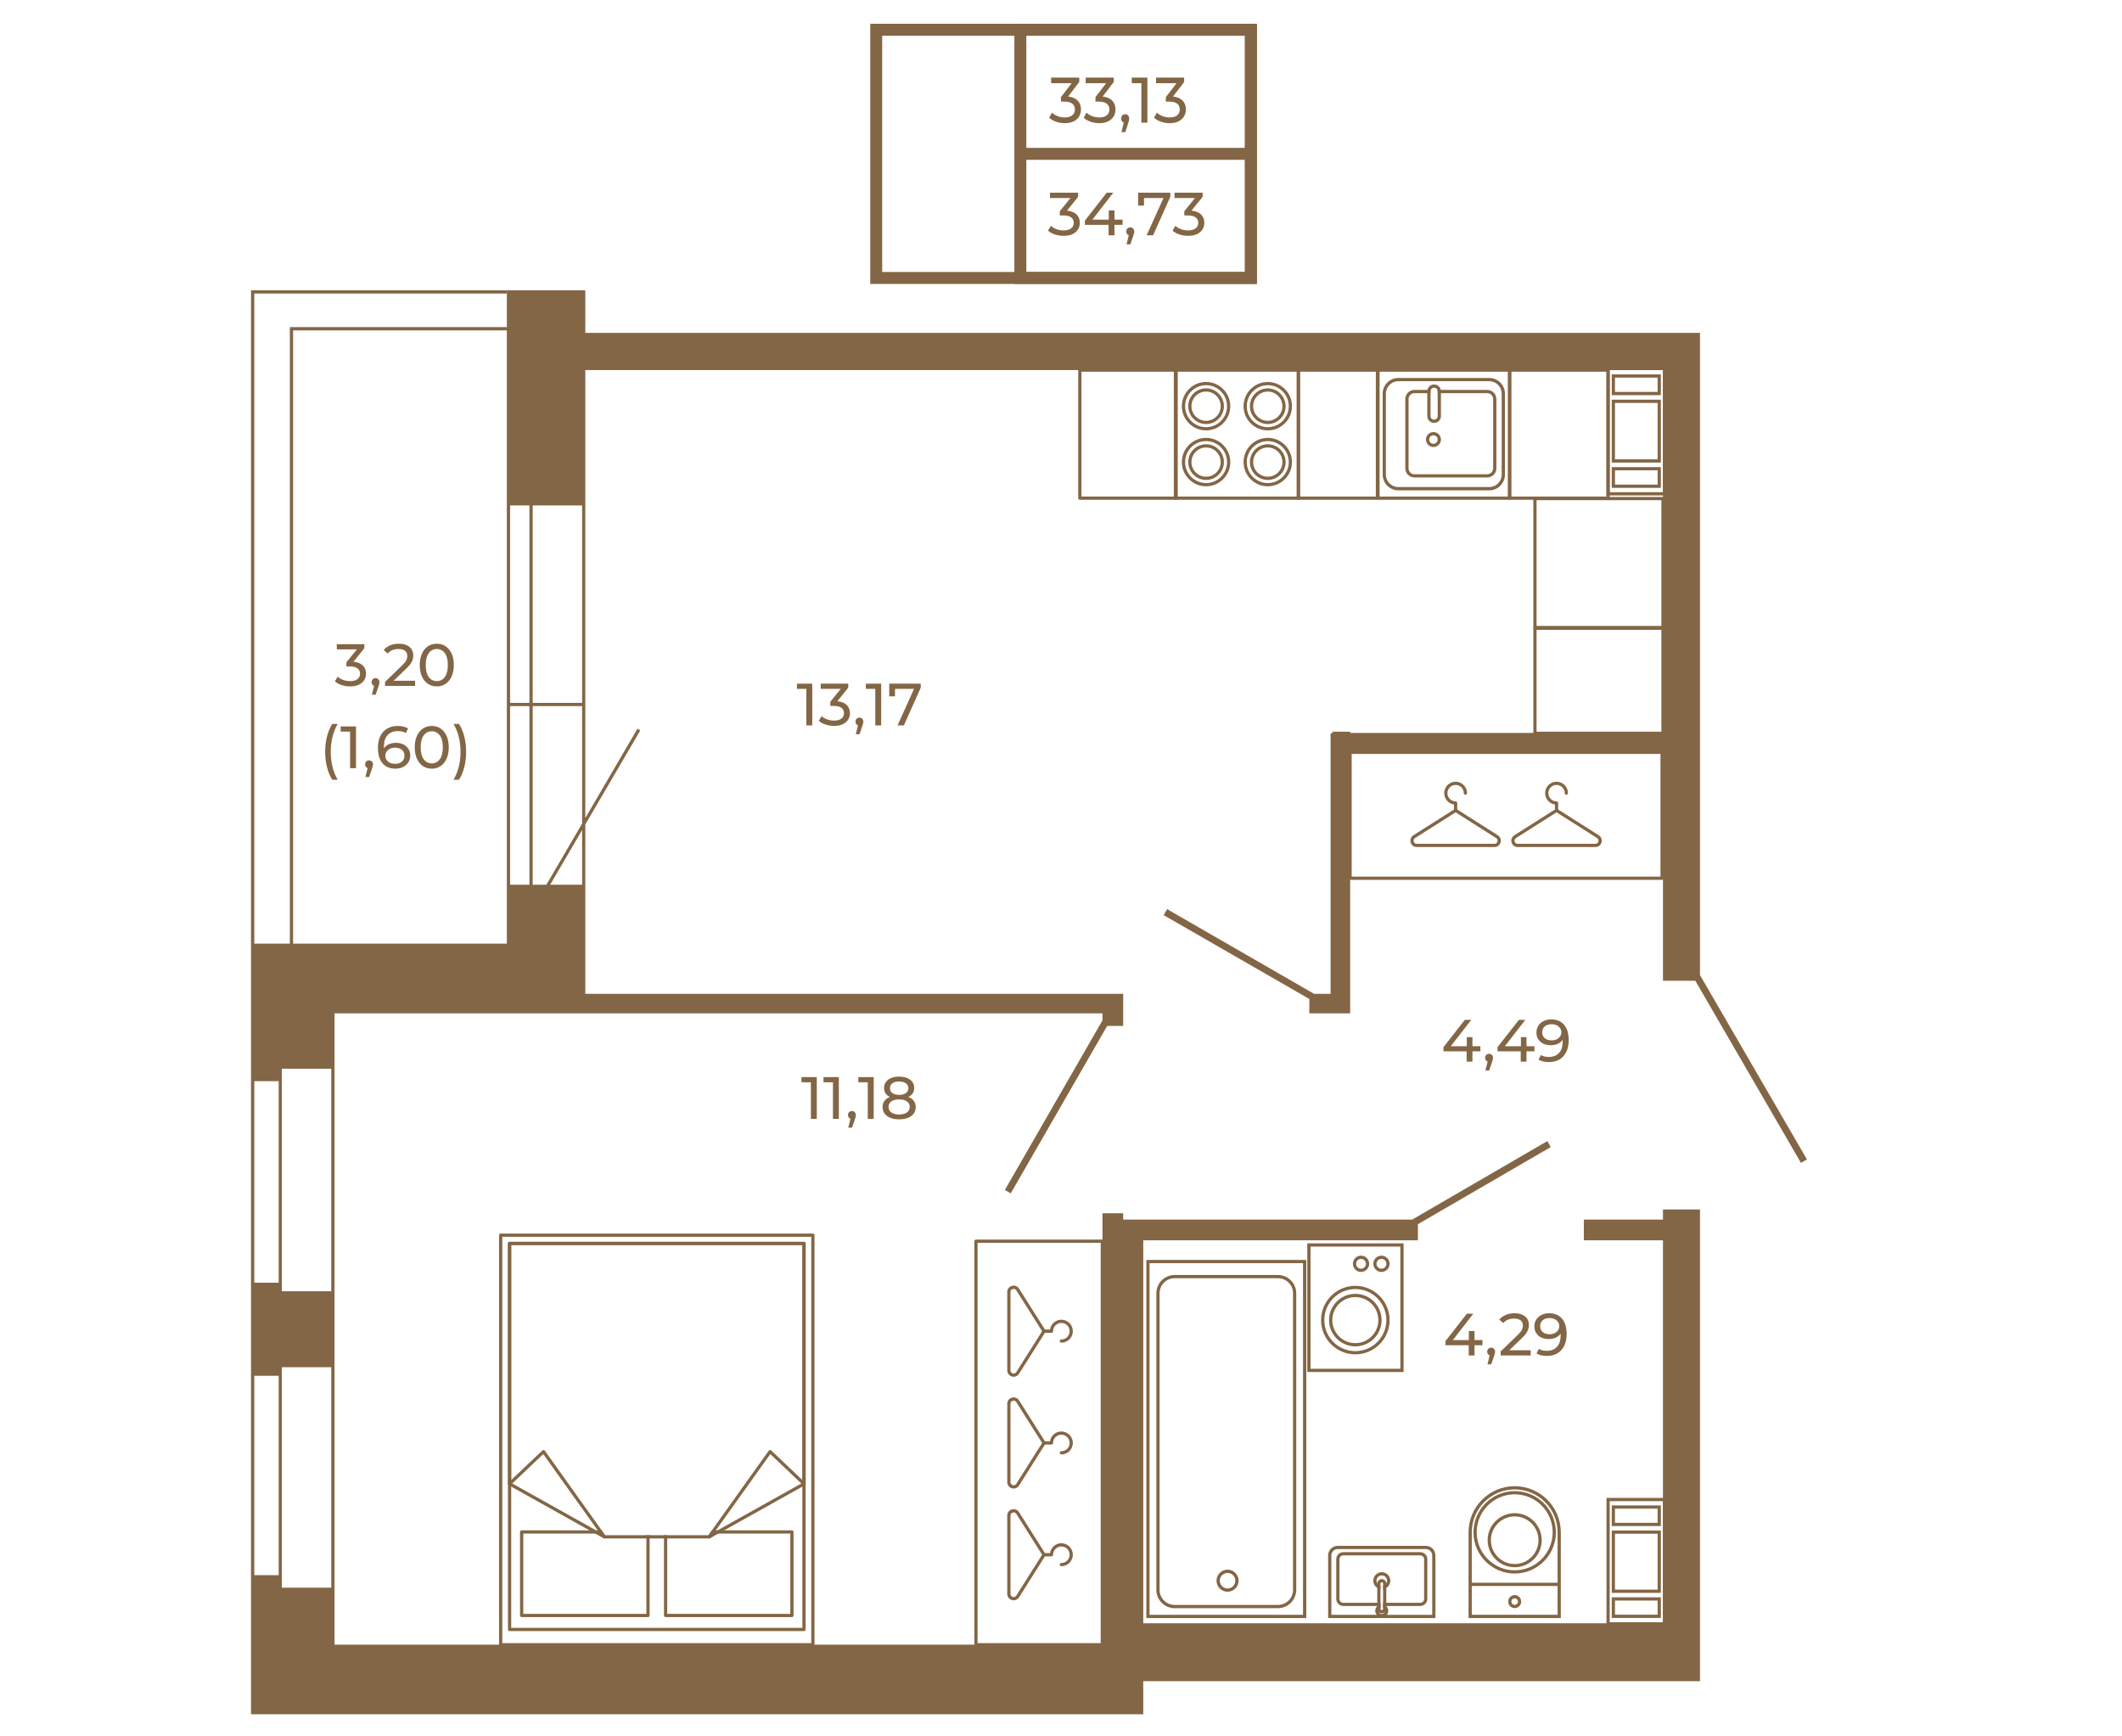 <?xml version="1.0" encoding="UTF-8"?>
<!DOCTYPE svg PUBLIC "-//W3C//DTD SVG 1.1//EN" "http://www.w3.org/Graphics/SVG/1.1/DTD/svg11.dtd">
<!-- Creator: CorelDRAW 2020 (64-Bit) -->
<svg xmlns="http://www.w3.org/2000/svg" xml:space="preserve" width="670px" height="548px" version="1.1" style="shape-rendering:geometricPrecision; text-rendering:geometricPrecision; image-rendering:optimizeQuality; fill-rule:evenodd; clip-rule:evenodd"
viewBox="0 0 781.29 638.45"
 xmlns:xlink="http://www.w3.org/1999/xlink"
 xmlns:xodm="http://www.corel.com/coreldraw/odm/2003">
 <defs>
  <style type="text/css">
   <![CDATA[
    .str0 {stroke:#836645;stroke-width:4.4;stroke-miterlimit:10}
    .fil3 {fill:none}
    .fil0 {fill:none;fill-rule:nonzero}
    .fil2 {fill:#836645}
    .fil1 {fill:#836645;fill-rule:nonzero}
   ]]>
  </style>
 </defs>
 <g id="Слой_x0020_1">
  <polygon class="fil0 str0" points="460.56,102.04 322.61,102.04 322.61,10.66 460.56,10.66 "/>
  <polygon class="fil0 str0" points="460.56,102.04 375.68,102.04 375.68,10.66 460.56,10.66 "/>
  <line class="fil0 str0" x1="375.68" y1="56.35" x2="460.62" y2= "56.35" />
  <path class="fil1" d="M392.85 77.25c1.54,0.15 2.71,0.62 3.52,1.42 0.81,0.8 1.21,1.82 1.21,3.06 0,0.9 -0.22,1.71 -0.67,2.43 -0.45,0.73 -1.12,1.3 -2.01,1.73 -0.89,0.43 -1.97,0.64 -3.26,0.64 -1.12,0 -2.2,-0.17 -3.23,-0.5 -1.03,-0.34 -1.87,-0.81 -2.53,-1.41l1.03 -1.77c0.54,0.51 1.23,0.92 2.06,1.23 0.84,0.3 1.73,0.45 2.67,0.45 1.17,0 2.07,-0.24 2.72,-0.74 0.65,-0.49 0.98,-1.17 0.98,-2.04 0,-0.86 -0.32,-1.53 -0.96,-2.01 -0.65,-0.48 -1.62,-0.72 -2.92,-0.72l-1.25 0 0 -1.57 3.94 -4.84 -7.55 0 0 -1.95 10.35 0 0 1.52 -4.1 5.07z"/>
  <polygon id="1" class="fil1" points="413.32,82.49 410.33,82.49 410.33,86.35 408.16,86.35 408.16,82.49 399.44,82.49 399.44,80.93 407.47,70.66 409.89,70.66 402.2,80.57 408.23,80.57 408.23,77.16 410.33,77.16 410.33,80.57 413.32,80.57 "/>
  <path id="2" class="fil1" d="M416.16 83.41c0.42,0 0.77,0.15 1.05,0.44 0.27,0.29 0.41,0.65 0.41,1.09 0,0.22 -0.03,0.44 -0.08,0.65 -0.05,0.21 -0.15,0.53 -0.3,0.96l-1.05 3.12 -1.42 0 0.83 -3.34c-0.28,-0.11 -0.51,-0.28 -0.68,-0.53 -0.17,-0.25 -0.26,-0.53 -0.26,-0.86 0,-0.45 0.14,-0.82 0.43,-1.1 0.28,-0.28 0.64,-0.43 1.07,-0.43z"/>
  <polygon id="3" class="fil1" points="430.89,70.66 430.89,72.18 424.55,86.35 422.17,86.35 428.38,72.61 421.21,72.61 421.21,75.41 419.05,75.41 419.05,70.66 "/>
  <path id="4" class="fil1" d="M438.69 77.25c1.54,0.15 2.71,0.62 3.52,1.42 0.81,0.8 1.21,1.82 1.21,3.06 0,0.9 -0.22,1.71 -0.67,2.43 -0.45,0.73 -1.12,1.3 -2.01,1.73 -0.89,0.43 -1.97,0.64 -3.26,0.64 -1.12,0 -2.2,-0.17 -3.23,-0.5 -1.03,-0.34 -1.87,-0.81 -2.53,-1.41l1.03 -1.77c0.54,0.51 1.23,0.92 2.06,1.23 0.84,0.3 1.73,0.45 2.67,0.45 1.17,0 2.07,-0.24 2.72,-0.74 0.65,-0.49 0.98,-1.17 0.98,-2.04 0,-0.86 -0.32,-1.53 -0.96,-2.01 -0.65,-0.48 -1.62,-0.72 -2.92,-0.72l-1.25 0 0 -1.57 3.94 -4.84 -7.55 0 0 -1.95 10.35 0 0 1.52 -4.1 5.07z"/>
  <path class="fil1" d="M393.27 35.25c1.54,0.15 2.71,0.66 3.52,1.5 0.81,0.85 1.21,1.92 1.21,3.24 0,0.94 -0.22,1.8 -0.67,2.57 -0.45,0.76 -1.12,1.37 -2.01,1.82 -0.89,0.45 -1.97,0.68 -3.26,0.68 -1.12,0 -2.2,-0.18 -3.23,-0.54 -1.03,-0.35 -1.87,-0.85 -2.53,-1.48l1.03 -1.87c0.54,0.54 1.23,0.97 2.06,1.29 0.84,0.33 1.73,0.49 2.67,0.49 1.17,0 2.07,-0.26 2.72,-0.78 0.65,-0.53 0.98,-1.25 0.98,-2.16 0,-0.92 -0.32,-1.63 -0.96,-2.13 -0.65,-0.51 -1.62,-0.76 -2.92,-0.76l-1.25 0 0 -1.66 3.94 -5.12 -7.55 0 0 -2.06 10.35 0 0 1.61 -4.1 5.36z"/>
  <path id="1" class="fil1" d="M405.98 35.25c1.54,0.15 2.71,0.66 3.52,1.5 0.81,0.85 1.21,1.92 1.21,3.24 0,0.94 -0.22,1.8 -0.67,2.57 -0.45,0.76 -1.12,1.37 -2.01,1.82 -0.89,0.45 -1.97,0.68 -3.26,0.68 -1.12,0 -2.2,-0.18 -3.23,-0.54 -1.03,-0.35 -1.87,-0.85 -2.53,-1.48l1.03 -1.87c0.54,0.54 1.23,0.97 2.06,1.29 0.84,0.33 1.73,0.49 2.67,0.49 1.17,0 2.07,-0.26 2.72,-0.78 0.65,-0.53 0.98,-1.25 0.98,-2.16 0,-0.92 -0.32,-1.63 -0.97,-2.13 -0.64,-0.51 -1.61,-0.76 -2.91,-0.76l-1.25 0 0 -1.66 3.94 -5.12 -7.55 0 0 -2.06 10.35 0 0 1.61 -4.1 5.36z"/>
  <path id="2" class="fil1" d="M414.3 41.76c0.41,0 0.76,0.16 1.04,0.46 0.28,0.31 0.41,0.7 0.41,1.15 0,0.24 -0.02,0.47 -0.07,0.69 -0.06,0.22 -0.16,0.56 -0.31,1.02l-1.05 3.29 -1.41 0 0.83 -3.53c-0.29,-0.11 -0.52,-0.29 -0.69,-0.55 -0.17,-0.26 -0.26,-0.57 -0.26,-0.92 0,-0.47 0.15,-0.86 0.43,-1.16 0.28,-0.3 0.64,-0.45 1.08,-0.45z"/>
  <polygon id="3" class="fil1" points="422.46,28.28 422.46,44.87 420.24,44.87 420.24,30.34 416.7,30.34 416.7,28.28 "/>
  <path id="4" class="fil1" d="M431.89 35.25c1.54,0.15 2.71,0.66 3.52,1.5 0.81,0.85 1.21,1.92 1.21,3.24 0,0.94 -0.22,1.8 -0.67,2.57 -0.45,0.76 -1.12,1.37 -2.01,1.82 -0.89,0.45 -1.97,0.68 -3.26,0.68 -1.12,0 -2.19,-0.18 -3.23,-0.54 -1.03,-0.35 -1.87,-0.85 -2.53,-1.48l1.03 -1.87c0.54,0.54 1.23,0.97 2.06,1.29 0.84,0.33 1.73,0.49 2.67,0.49 1.17,0 2.08,-0.26 2.73,-0.78 0.65,-0.53 0.97,-1.25 0.97,-2.16 0,-0.92 -0.32,-1.63 -0.96,-2.13 -0.65,-0.51 -1.62,-0.76 -2.92,-0.76l-1.25 0 0 -1.66 3.94 -5.12 -7.55 0 0 -2.06 10.35 0 0 1.61 -4.1 5.36z"/>
  <g id="_2063292743376">
   <g>
    <g>
     <g>
      <g>
       <g>
        <g>
         <path class="fil1" d="M456.03 581.63c0,2.24 -1.82,4.06 -4.06,4.06 -2.24,0 -4.06,-1.82 -4.06,-4.06 0,-2.24 1.82,-4.06 4.06,-4.06 2.24,0 4.06,1.82 4.06,4.06zm-6.93 0l0 0c0,1.58 1.29,2.87 2.87,2.87 1.58,0 2.86,-1.29 2.86,-2.87 0,-1.58 -1.28,-2.86 -2.86,-2.86 -1.58,0 -2.87,1.28 -2.87,2.86z"/>
        </g>
       </g>
      </g>
     </g>
    </g>
   </g>
   <g>
    <g>
     <g>
      <g>
       <g>
        <g>
         <path class="fil1" d="M477.26 475.82l0 109.19c0,3.72 -3.02,6.74 -6.73,6.74l-38.05 0c-3.71,0 -6.73,-3.02 -6.73,-6.74l0 -109.19c0,-3.71 3.02,-6.73 6.73,-6.73l38.05 0c3.71,0 6.73,3.02 6.73,6.73zm-50.32 109.19l0 0c0,3.06 2.49,5.54 5.54,5.54l38.05 0c3.06,0 5.54,-2.48 5.54,-5.54l0 -109.19c0,-3.06 -2.48,-5.54 -5.54,-5.54l-38.05 0c-3.05,0 -5.54,2.48 -5.54,5.54l0 109.19z"/>
        </g>
       </g>
      </g>
     </g>
    </g>
   </g>
   <g>
    <g>
     <g>
      <g>
       <g>
        <g>
         <path class="fil1" d="M480.96 463.55l0 131.84 -58.9 0 0 -131.84 58.9 0zm-1.2 130.64l0 0 0 -129.45 -56.51 0 0 129.45 56.51 0z"/>
        </g>
       </g>
      </g>
     </g>
    </g>
   </g>
  </g>
  <g id="_2063292747168">
   <g>
    <g>
     <g>
      <g>
       <g>
        <g>
         <path class="fil1" d="M574.67 563.82l0 31.57 -33.97 0 0 -31.57c0,-9.36 7.62,-16.98 16.99,-16.98 9.36,0 16.98,7.62 16.98,16.98zm-1.19 30.37l0 0 0 -30.37c0,-8.71 -7.09,-15.79 -15.79,-15.79 -8.71,0 -15.8,7.08 -15.8,15.79l0 30.37 31.59 0z"/>
        </g>
       </g>
      </g>
     </g>
    </g>
   </g>
   <g>
    <g>
     <g>
      <g>
       <g>
        <g>
         <path class="fil1" d="M560.08 589.33c0,1.32 -1.07,2.39 -2.39,2.39 -1.33,0 -2.4,-1.07 -2.4,-2.39 0,-1.32 1.07,-2.4 2.4,-2.4 1.32,0 2.39,1.08 2.39,2.4zm-3.6 0l0 0c0,0.66 0.54,1.2 1.21,1.2 0.66,0 1.2,-0.54 1.2,-1.2 0,-0.67 -0.54,-1.21 -1.2,-1.21 -0.67,0 -1.21,0.54 -1.21,1.21z"/>
        </g>
       </g>
      </g>
     </g>
    </g>
   </g>
   <g>
    <g>
     <g>
      <g>
       <g>
        <g>
         <polygon class="fil1" points="574.07,582.38 574.07,583.58 541.3,583.58 541.3,582.38 "/>
        </g>
       </g>
      </g>
     </g>
    </g>
   </g>
   <g>
    <g>
     <g>
      <g>
       <g>
        <g>
         <path class="fil1" d="M572.86 563.82c0,8.37 -6.81,15.18 -15.17,15.18 -8.37,0 -15.18,-6.81 -15.18,-15.18 0,-8.37 6.81,-15.17 15.18,-15.17 8.36,0 15.17,6.8 15.17,15.17zm-29.16 0l0 0c0,7.71 6.27,13.99 13.99,13.99 7.71,0 13.98,-6.28 13.98,-13.99 0,-7.71 -6.27,-13.98 -13.98,-13.98 -7.72,0 -13.99,6.27 -13.99,13.98z"/>
        </g>
       </g>
      </g>
     </g>
    </g>
   </g>
   <g>
    <g>
     <g>
      <g>
       <g>
        <g>
         <path class="fil1" d="M567.64 566.73c0,5.49 -4.47,9.95 -9.95,9.95 -5.49,0 -9.96,-4.46 -9.96,-9.95 0,-5.49 4.47,-9.95 9.96,-9.95 5.48,0 9.95,4.46 9.95,9.95zm-18.71 0l0 0c0,4.83 3.93,8.76 8.76,8.76 4.83,0 8.76,-3.93 8.76,-8.76 0,-4.83 -3.93,-8.76 -8.76,-8.76 -4.83,0 -8.76,3.93 -8.76,8.76z"/>
        </g>
       </g>
      </g>
     </g>
    </g>
   </g>
  </g>
  <g id="_2063292750240">
   <g>
    <g>
     <g>
      <g>
       <g>
        <g>
         <path class="fil1" d="M489 572.34l0 23.04 39.5 0 0 -23.04c0,-1.96 -1.58,-3.54 -3.53,-3.54l-32.44 0c-1.95,0 -3.53,1.58 -3.53,3.54zm35.97 -2.35l0 0c1.29,0 2.35,1.06 2.35,2.35l0 21.86 -37.13 0 0 -21.86c0,-1.29 1.05,-2.35 2.34,-2.35l32.44 0z"/>
        </g>
       </g>
      </g>
     </g>
    </g>
   </g>
   <g>
    <g>
     <g>
      <g>
       <g>
        <g>
         <path class="fil1" d="M491.98 573.73l0 14.62c0,1.44 1.17,2.6 2.6,2.6l13.69 0 0 -1.18 -13.69 0c-0.78,0 -1.41,-0.64 -1.41,-1.42l0 -14.62c0,-0.79 0.63,-1.42 1.41,-1.42l28.34 0c0.78,0 1.42,0.63 1.42,1.42l0 14.62c0,0.78 -0.64,1.42 -1.42,1.42l-13.69 0 0 1.18 13.69 0c1.44,0 2.6,-1.16 2.6,-2.6l0 -14.62c0,-1.45 -1.16,-2.61 -2.6,-2.61l-28.34 0c-1.43,0 -2.6,1.16 -2.6,2.61z"/>
        </g>
       </g>
      </g>
     </g>
    </g>
   </g>
   <g>
    <g>
     <g>
      <g>
       <g>
        <g>
         <path class="fil1" d="M505.62 581.63c0,1.12 0.59,2.1 1.47,2.66 0.35,0.23 0.75,0.38 1.18,0.44l0 -1.22c-0.5,-0.12 -0.92,-0.44 -1.17,-0.87 -0.2,-0.3 -0.3,-0.65 -0.3,-1.01 0,-1.07 0.88,-1.94 1.95,-1.94 1.08,0 1.94,0.87 1.94,1.94 0,0.36 -0.1,0.71 -0.28,1.01 -0.25,0.43 -0.68,0.74 -1.18,0.87l0 1.22c0.43,-0.06 0.84,-0.22 1.19,-0.44 0.89,-0.57 1.47,-1.54 1.47,-2.66 0,-1.72 -1.41,-3.13 -3.14,-3.13 -1.72,0 -3.13,1.41 -3.13,3.13z"/>
        </g>
       </g>
      </g>
     </g>
    </g>
   </g>
   <g>
    <g>
     <g>
      <g>
       <g>
        <g>
         <path class="fil1" d="M509.23 591.62c0.42,0.18 0.73,0.6 0.73,1.1 0,0.19 -0.05,0.38 -0.13,0.54 -0.21,0.39 -0.61,0.66 -1.08,0.66 -0.48,0 -0.88,-0.27 -1.07,-0.67 -0.09,-0.16 -0.13,-0.34 -0.13,-0.53 0,-0.5 0.29,-0.92 0.72,-1.1l0 -1.25c-0.43,0.08 -0.82,0.29 -1.13,0.58 -0.02,0.01 -0.04,0.03 -0.05,0.04 -0.46,0.44 -0.74,1.05 -0.74,1.73 0,0.56 0.19,1.07 0.52,1.48 0.44,0.56 1.11,0.91 1.88,0.91 0.76,0 1.45,-0.35 1.88,-0.91 0.33,-0.41 0.51,-0.92 0.51,-1.48 0,-0.67 -0.27,-1.28 -0.72,-1.72 -0.02,-0.02 -0.04,-0.04 -0.06,-0.05 -0.3,-0.29 -0.7,-0.49 -1.13,-0.58l0 1.25z"/>
        </g>
       </g>
      </g>
     </g>
    </g>
   </g>
   <g>
    <g>
     <g>
      <g>
       <g>
        <g>
         <path class="fil1" d="M507.1 582.64c-0.01,0.02 -0.01,0.05 -0.01,0.07l0 9.28c0,0.52 0.23,0.97 0.59,1.26 0.28,0.26 0.66,0.41 1.07,0.41 0.41,0 0.78,-0.15 1.08,-0.4 0.36,-0.3 0.59,-0.75 0.59,-1.27l0 -9.28c0,-0.02 0,-0.05 -0.01,-0.07 -0.03,-0.9 -0.76,-1.6 -1.66,-1.6 -0.9,0 -1.62,0.7 -1.65,1.6zm2.13 0.07l0 0 0 9.28c0,0.26 -0.22,0.47 -0.48,0.47 -0.26,0 -0.48,-0.21 -0.48,-0.47l0 -9.28c0,-0.26 0.22,-0.49 0.48,-0.49 0.26,0 0.48,0.23 0.48,0.49z"/>
        </g>
       </g>
      </g>
     </g>
    </g>
   </g>
  </g>
  <g id="_2063292754416">
   <g>
    <g>
     <g>
      <g>
       <g>
        <g>
         <path class="fil1" d="M516.78 457.44l0 47.36 -35.45 0 0 -47.36 35.45 0zm-1.19 46.17l0 0 0 -44.98 -33.07 0 0 44.98 33.07 0z"/>
        </g>
       </g>
      </g>
     </g>
    </g>
   </g>
   <g>
    <g>
     <g>
      <g>
       <g>
        <g>
         <g>
          <path class="fil1" d="M508.69 485.7c0,5.33 -4.34,9.67 -9.68,9.67 -5.33,0 -9.67,-4.34 -9.67,-9.67 0,-5.34 4.34,-9.67 9.67,-9.67 5.34,0 9.68,4.33 9.68,9.67zm-18.16 0l0 0c0,4.67 3.81,8.48 8.48,8.48 4.68,0 8.48,-3.81 8.48,-8.48 0,-4.68 -3.8,-8.48 -8.48,-8.48 -4.67,0 -8.48,3.8 -8.48,8.48z"/>
         </g>
        </g>
       </g>
      </g>
     </g>
    </g>
    <g>
     <g>
      <g>
       <g>
        <g>
         <g>
          <path class="fil1" d="M511.63 485.7c0,6.95 -5.66,12.61 -12.62,12.61 -6.95,0 -12.61,-5.66 -12.61,-12.61 0,-6.96 5.66,-12.62 12.61,-12.62 6.96,0 12.62,5.66 12.62,12.62zm-24.04 0l0 0c0,6.3 5.12,11.42 11.42,11.42 6.31,0 11.43,-5.12 11.43,-11.42 0,-6.3 -5.12,-11.43 -11.43,-11.43 -6.3,0 -11.42,5.13 -11.42,11.43z"/>
         </g>
        </g>
       </g>
      </g>
     </g>
    </g>
   </g>
   <g>
    <g>
     <g>
      <g>
       <g>
        <g>
         <g>
          <path class="fil1" d="M511.63 464.97c0,1.65 -1.34,3 -3,3 -1.65,0 -3,-1.35 -3,-3 0,-1.66 1.35,-3 3,-3 1.66,0 3,1.34 3,3zm-4.81 0l0 0c0,0.99 0.82,1.8 1.81,1.8 1,0 1.81,-0.81 1.81,-1.8 0,-1 -0.81,-1.81 -1.81,-1.81 -0.99,0 -1.81,0.81 -1.81,1.81z"/>
         </g>
        </g>
       </g>
      </g>
     </g>
    </g>
    <g>
     <g>
      <g>
       <g>
        <g>
         <g>
          <path class="fil1" d="M504.11 464.97c0,1.65 -1.35,3 -3,3 -1.66,0 -3,-1.35 -3,-3 0,-1.66 1.34,-3 3,-3 1.65,0 3,1.34 3,3zm-4.81 0l0 0c0,0.99 0.81,1.8 1.81,1.8 1,0 1.81,-0.81 1.81,-1.8 0,-1 -0.81,-1.81 -1.81,-1.81 -1,0 -1.81,0.81 -1.81,1.81z"/>
         </g>
        </g>
       </g>
      </g>
     </g>
    </g>
   </g>
  </g>
  <g id="_2063292755568">
   <g>
    <g>
     <g>
      <g>
       <g>
        <path class="fil1" d="M592.67 135.96l0 47.15c0,0.33 -0.26,0.6 -0.59,0.6l-36.25 0c-0.33,0 -0.6,-0.27 -0.6,-0.6l0 -47.15c0,-0.32 0.27,-0.59 0.6,-0.59l36.25 0c0.33,0 0.59,0.27 0.59,0.59zm-1.19 46.55l0 0 0 -45.95 -35.06 0 0 45.95 35.06 0z"/>
       </g>
      </g>
     </g>
    </g>
   </g>
  </g>
  <g id="_2063292760464">
   <g>
    <g>
     <g>
      <g>
       <g>
        <g>
         <path class="fil1" d="M478.65 135.96l0 47.15c0,0.33 -0.27,0.6 -0.6,0.6l-45.27 0c-0.33,0 -0.59,-0.27 -0.59,-0.6l0 -47.15c0,-0.32 0.26,-0.59 0.59,-0.59l45.27 0c0.33,0 0.6,0.27 0.6,0.59zm-1.19 46.55l0 0 0 -45.95 -44.08 0 0 45.95 44.08 0z"/>
        </g>
       </g>
      </g>
     </g>
    </g>
   </g>
   <g>
    <g>
     <g>
      <g>
       <g>
        <g>
         <g>
          <g>
           <path class="fil1" d="M473.35 149.25c0,3.62 -2.95,6.57 -6.57,6.57 -3.63,0 -6.58,-2.95 -6.58,-6.57 0,-3.63 2.95,-6.57 6.58,-6.57 3.62,0 6.57,2.94 6.57,6.57zm-11.95 0l0 0c0,2.96 2.41,5.38 5.38,5.38 2.96,0 5.38,-2.42 5.38,-5.38 0,-2.97 -2.42,-5.38 -5.38,-5.38 -2.97,0 -5.38,2.41 -5.38,5.38z"/>
          </g>
         </g>
        </g>
       </g>
      </g>
     </g>
     <g>
      <g>
       <g>
        <g>
         <g>
          <g>
           <path class="fil1" d="M475.69 149.25c0,4.91 -4,8.91 -8.91,8.91 -4.92,0 -8.92,-4 -8.92,-8.91 0,-4.92 4,-8.92 8.92,-8.92 4.91,0 8.91,4 8.91,8.92zm-16.64 0l0 0c0,4.26 3.47,7.72 7.73,7.72 4.25,0 7.72,-3.46 7.72,-7.72 0,-4.26 -3.47,-7.73 -7.72,-7.73 -4.26,0 -7.73,3.47 -7.73,7.73z"/>
          </g>
         </g>
        </g>
       </g>
      </g>
     </g>
    </g>
    <g>
     <g>
      <g>
       <g>
        <g>
         <g>
          <g>
           <path class="fil1" d="M473.35 169.83c0,3.62 -2.95,6.57 -6.57,6.57 -3.63,0 -6.58,-2.95 -6.58,-6.57 0,-3.63 2.95,-6.57 6.58,-6.57 3.62,0 6.57,2.94 6.57,6.57zm-11.95 0l0 0c0,2.96 2.41,5.38 5.38,5.38 2.96,0 5.38,-2.42 5.38,-5.38 0,-2.97 -2.42,-5.38 -5.38,-5.38 -2.97,0 -5.38,2.41 -5.38,5.38z"/>
          </g>
         </g>
        </g>
       </g>
      </g>
     </g>
     <g>
      <g>
       <g>
        <g>
         <g>
          <g>
           <path class="fil1" d="M475.69 169.83c0,4.91 -4,8.91 -8.91,8.91 -4.92,0 -8.92,-4 -8.92,-8.91 0,-4.92 4,-8.92 8.92,-8.92 4.91,0 8.91,4 8.91,8.92zm-16.64 0l0 0c0,4.26 3.47,7.72 7.73,7.72 4.25,0 7.72,-3.46 7.72,-7.72 0,-4.26 -3.47,-7.72 -7.72,-7.72 -4.26,0 -7.73,3.46 -7.73,7.72z"/>
          </g>
         </g>
        </g>
       </g>
      </g>
     </g>
    </g>
    <g>
     <g>
      <g>
       <g>
        <g>
         <g>
          <g>
           <path class="fil1" d="M450.63 149.25c0,3.62 -2.95,6.57 -6.57,6.57 -3.62,0 -6.57,-2.95 -6.57,-6.57 0,-3.63 2.95,-6.57 6.57,-6.57 3.62,0 6.57,2.94 6.57,6.57zm-11.95 0l0 0c0,2.96 2.41,5.38 5.38,5.38 2.97,0 5.38,-2.42 5.38,-5.38 0,-2.97 -2.41,-5.38 -5.38,-5.38 -2.97,0 -5.38,2.41 -5.38,5.38z"/>
          </g>
         </g>
        </g>
       </g>
      </g>
     </g>
     <g>
      <g>
       <g>
        <g>
         <g>
          <g>
           <path class="fil1" d="M452.97 149.25c0,4.91 -4,8.91 -8.91,8.91 -4.92,0 -8.92,-4 -8.92,-8.91 0,-4.92 4,-8.92 8.92,-8.92 4.91,0 8.91,4 8.91,8.92zm-16.63 0l0 0c0,4.26 3.46,7.72 7.72,7.72 4.26,0 7.72,-3.46 7.72,-7.72 0,-4.26 -3.46,-7.73 -7.72,-7.73 -4.26,0 -7.72,3.47 -7.72,7.73z"/>
          </g>
         </g>
        </g>
       </g>
      </g>
     </g>
    </g>
    <g>
     <g>
      <g>
       <g>
        <g>
         <g>
          <g>
           <path class="fil1" d="M450.63 169.83c0,3.62 -2.95,6.57 -6.57,6.57 -3.62,0 -6.57,-2.95 -6.57,-6.57 0,-3.63 2.95,-6.57 6.57,-6.57 3.62,0 6.57,2.94 6.57,6.57zm-11.95 0l0 0c0,2.96 2.41,5.38 5.38,5.38 2.97,0 5.38,-2.42 5.38,-5.38 0,-2.97 -2.41,-5.38 -5.38,-5.38 -2.97,0 -5.38,2.41 -5.38,5.38z"/>
          </g>
         </g>
        </g>
       </g>
      </g>
     </g>
     <g>
      <g>
       <g>
        <g>
         <g>
          <g>
           <path class="fil1" d="M452.97 169.83c0,4.91 -4,8.91 -8.91,8.91 -4.92,0 -8.92,-4 -8.92,-8.91 0,-4.92 4,-8.92 8.92,-8.92 4.91,0 8.91,4 8.91,8.92zm-16.63 0l0 0c0,4.26 3.46,7.72 7.72,7.72 4.26,0 7.72,-3.46 7.72,-7.72 0,-4.26 -3.46,-7.72 -7.72,-7.72 -4.26,0 -7.72,3.46 -7.72,7.72z"/>
          </g>
         </g>
        </g>
       </g>
      </g>
     </g>
    </g>
   </g>
  </g>
  <g id="_2063292762432">
   <g>
    <g>
     <g>
      <g>
       <g>
        <path class="fil1" d="M507.75 135.96l0 47.15c0,0.33 -0.27,0.6 -0.6,0.6l-29.12 0c-0.32,0 -0.59,-0.27 -0.59,-0.6l0 -47.15c0,-0.32 0.27,-0.59 0.59,-0.59l29.12 0c0.33,0 0.6,0.27 0.6,0.59zm-1.19 46.55l0 0 0 -45.95 -27.93 0 0 45.95 27.93 0z"/>
       </g>
      </g>
     </g>
    </g>
   </g>
  </g>
  <g id="_2063292768720">
   <g>
    <g>
     <g>
      <g>
       <g>
        <path class="fil1" d="M433.63 135.96l0 47.15c0,0.33 -0.27,0.6 -0.6,0.6l-35.45 0c-0.33,0 -0.6,-0.27 -0.6,-0.6l0 -47.15c0,-0.32 0.27,-0.59 0.6,-0.59l35.45 0c0.33,0 0.6,0.27 0.6,0.59zm-1.2 46.55l0 0 0 -45.95 -34.26 0 0 45.95 34.26 0z"/>
       </g>
      </g>
     </g>
    </g>
   </g>
  </g>
  <g id="_2063292768768">
   <g>
    <g>
     <g>
      <g>
       <g>
        <path class="fil1" d="M612.89 183.25l0 47.48c0,0.33 -0.27,0.6 -0.6,0.6l-47.15 0c-0.33,0 -0.59,-0.27 -0.59,-0.6l0 -47.48c0,-0.33 0.26,-0.6 0.59,-0.6l47.15 0c0.33,0 0.6,0.27 0.6,0.6zm-1.2 46.89l0 0 0 -46.3 -45.95 0 0 46.3 45.95 0z"/>
       </g>
      </g>
     </g>
    </g>
   </g>
  </g>
  <g id="_2063292767232">
   <g>
    <g>
     <g>
      <g>
       <g>
        <path class="fil1" d="M612.89 230.98l0 38.7c0,0.33 -0.27,0.6 -0.6,0.6l-47.15 0c-0.33,0 -0.59,-0.27 -0.59,-0.6l0 -38.7c0,-0.33 0.26,-0.59 0.59,-0.59l47.15 0c0.33,0 0.6,0.26 0.6,0.59zm-1.2 38.11l0 0 0 -37.51 -45.95 0 0 37.51 45.95 0z"/>
       </g>
      </g>
     </g>
    </g>
   </g>
  </g>
  <g id="_2063292770976">
   <g>
    <g>
     <g>
      <g>
       <g>
        <g>
         <path class="fil1" d="M506.75 135.97l0 47.14c0,0.33 0.28,0.6 0.6,0.6l48.47 0c0.34,0 0.6,-0.27 0.6,-0.6l0 -47.14c0,-0.34 -0.26,-0.6 -0.6,-0.6l-48.47 0c-0.32,0 -0.6,0.26 -0.6,0.6zm48.48 0.59l0 0 0 45.96 -47.28 0 0 -45.96 47.28 0z"/>
        </g>
       </g>
      </g>
     </g>
    </g>
   </g>
   <g>
    <g>
     <g>
      <g>
       <g>
        <g>
         <path class="fil1" d="M509.08 144.63l0 29.81c0,3.2 2.59,5.78 5.77,5.78l33.47 0c3.18,0 5.78,-2.58 5.78,-5.78l0 -29.81c0,-3.19 -2.6,-5.77 -5.78,-5.77l-33.47 0c-3.18,0 -5.77,2.58 -5.77,5.77zm39.24 -4.58l0 0c2.53,0 4.58,2.05 4.58,4.58l0 29.81c0,2.53 -2.05,4.58 -4.58,4.58l-33.47 0c-2.53,0 -4.58,-2.05 -4.58,-4.58l0 -29.81c0,-2.53 2.05,-4.58 4.58,-4.58l33.47 0z"/>
        </g>
       </g>
      </g>
     </g>
    </g>
   </g>
   <g>
    <g>
     <g>
      <g>
       <g>
        <g>
         <path class="fil1" d="M517.41 146.62l0 25.51c0,1.85 1.51,3.36 3.36,3.36l26.81 0c1.86,0 3.36,-1.51 3.36,-3.36l0 -25.51c0,-1.85 -1.5,-3.36 -3.36,-3.36l-18.34 0c0.06,0.14 0.09,0.3 0.09,0.47l0 0.72 18.25 0c1.19,0 2.17,0.97 2.17,2.17l0 25.51c0,1.2 -0.98,2.17 -2.17,2.17l-26.81 0c-1.2,0 -2.16,-0.97 -2.16,-2.17l0 -25.51c0,-1.2 0.96,-2.17 2.16,-2.17l5.93 0 0 -0.72c0,-0.17 0.03,-0.33 0.09,-0.47l-6.02 0c-1.85,0 -3.36,1.51 -3.36,3.36z"/>
        </g>
       </g>
      </g>
     </g>
    </g>
   </g>
   <g>
    <g>
     <g>
      <g>
       <g>
        <g>
         <path class="fil1" d="M525.02 161.53c0,1.51 1.23,2.75 2.75,2.75 1.52,0 2.76,-1.24 2.76,-2.75 0,-1.52 -1.24,-2.75 -2.76,-2.75 -1.52,0 -2.75,1.23 -2.75,2.75zm4.31 0l0 0c0,0.86 -0.69,1.56 -1.56,1.56 -0.86,0 -1.56,-0.7 -1.56,-1.56 0,-0.86 0.7,-1.57 1.56,-1.57 0.87,0 1.56,0.71 1.56,1.57z"/>
        </g>
       </g>
      </g>
     </g>
    </g>
   </g>
   <g>
    <g>
     <g>
      <g>
       <g>
        <g>
         <path class="fil1" d="M525.56 143.26c-0.04,0.15 -0.05,0.31 -0.05,0.47l0 9.2c0,1.36 1.11,2.47 2.55,2.47 1.36,0 2.47,-1.11 2.47,-2.47l0 -9.2c0,-0.16 -0.01,-0.32 -0.05,-0.47 -0.21,-1.13 -1.22,-2 -2.42,-2l-0.08 0c-1.2,0 -2.2,0.87 -2.42,2zm2.5 -0.81l0 0c0.52,0 0.99,0.33 1.18,0.81 0.06,0.14 0.09,0.3 0.09,0.47l0 9.2c0,0.71 -0.57,1.28 -1.35,1.28 -0.7,0 -1.28,-0.57 -1.28,-1.28l0 -9.2c0,-0.17 0.03,-0.33 0.09,-0.47 0.19,-0.48 0.66,-0.81 1.19,-0.81l0.08 0z"/>
        </g>
       </g>
      </g>
     </g>
    </g>
   </g>
  </g>
  <g id="_2063292774432">
   <g>
    <g>
     <g>
      <g>
       <g>
        <path class="fil1" d="M613.45 134.75l0 47.35 -21.97 0 0 -47.35 21.97 0zm-1.19 46.16l0 0 0 -44.97 -19.59 0 0 44.97 19.59 0z"/>
       </g>
      </g>
     </g>
    </g>
   </g>
  </g>
  <g id="_2063292777024">
   <g>
    <g>
     <g>
      <g>
       <g>
        <path class="fil1" d="M611.51 137.54l0 7.65 -18.09 0 0 -7.65 18.09 0zm-1.19 6.45l0 0 0 -5.26 -15.71 0 0 5.26 15.71 0z"/>
       </g>
      </g>
     </g>
    </g>
   </g>
  </g>
  <g id="_2063292778224">
   <g>
    <g>
     <g>
      <g>
       <g>
        <path class="fil1" d="M611.51 171.67l0 7.64 -18.09 0 0 -7.64 18.09 0zm-1.19 6.45l0 0 0 -5.26 -15.71 0 0 5.26 15.71 0z"/>
       </g>
      </g>
     </g>
    </g>
   </g>
  </g>
  <g id="_2063292778848">
   <g>
    <g>
     <g>
      <g>
       <g>
        <path class="fil1" d="M611.51 146.85l0 23.15 -18.09 0 0 -23.15 18.09 0zm-1.19 21.96l0 0 0 -20.76 -15.71 0 0 20.76 15.71 0z"/>
       </g>
      </g>
     </g>
    </g>
   </g>
  </g>
  <g id="_2063292779664">
   <g>
    <g>
     <g>
      <g>
       <g>
        <g>
         <path class="fil1" d="M613.45 551.16l0 46.95 -21.97 0 0 -46.95 21.97 0zm-1.19 45.76l0 0 0 -44.57 -19.59 0 0 44.57 19.59 0z"/>
        </g>
       </g>
      </g>
     </g>
    </g>
   </g>
   <g>
    <g>
     <g>
      <g>
       <g>
        <g>
         <path class="fil1" d="M611.51 553.92l0 7.6 -18.09 0 0 -7.6 18.09 0zm-1.19 6.4l0 0 0 -5.21 -15.71 0 0 5.21 15.71 0z"/>
        </g>
       </g>
      </g>
     </g>
    </g>
   </g>
   <g>
    <g>
     <g>
      <g>
       <g>
        <g>
         <path class="fil1" d="M611.51 587.75l0 7.6 -18.09 0 0 -7.6 18.09 0zm-1.19 6.4l0 0 0 -5.2 -15.71 0 0 5.2 15.71 0z"/>
        </g>
       </g>
      </g>
     </g>
    </g>
   </g>
   <g>
    <g>
     <g>
      <g>
       <g>
        <g>
         <path class="fil1" d="M611.51 563.16l0 22.95 -18.09 0 0 -22.95 18.09 0zm-1.19 21.76l0 0 0 -20.57 -15.71 0 0 20.57 15.71 0z"/>
        </g>
       </g>
      </g>
     </g>
    </g>
   </g>
  </g>
  <g id="_2063292783552">
   <g>
    <path class="fil1" d="M186.57 106.59l-94.15 0 0 524.22 328.51 0 0 -12.2 204.98 0 0 -173.64 -13.63 0 0 3.72 -29.13 0 0 7.63 29.13 0 0 140.99 -191.35 0 0 -140.99 101.12 0 0 -5.93 48.91 -28.39 -1.24 -2.2 -49.77 28.89 -106.41 0 0 -2.33 -7.63 0 0 158.82 -282.74 0 0 -232.4 282.74 0 0 2.6 -35.94 62.42 2.17 1.24 35.51 -61.65 5.89 0 0 -11.81 -198.04 0 0 -62.35 20.25 -34.62 -1.05 -0.62 -19.2 32.88 0 -164.93 396.78 0 0 133.6 -115.17 0 0 -0.46 -6.59 0 0 0.62 -0.62 0 0 95.88 -6.08 0 -54.1 -31.17 -1.27 2.21 53.63 30.86 0 5.3 15.03 0 0 -96.03 115.17 0 0 84.03 11.92 0 38.88 67.03 2.21 -1.27 -39.38 -67.85 0 -236.42 -410.41 0 0 -15.68 -28.89 0 0 13.55 -79.89 0 0 226.97 -13.09 0 0 -239.32 92.94 0 0 -1.2zm-92.94 473l0 0 0 -181.85 8.98 0 0 181.85 -8.98 0zm28.34 -186.45l0 0 0 191.06 -18.2 0 0 -191.06 18.2 0zm92.36 -67.72l0 0 -11.77 0 11.77 -20.13 0 20.13zm0 -65.75l0 0 0 43.25 -13.16 22.5 -5.04 0 0 -65.75 18.2 0zm-19.4 0l0 0 0 65.75 -7.12 0 0 -65.75 7.12 0zm19.4 -73.89l0 0 0 72.69 -18.2 0 0 -72.69 18.2 0zm-19.4 0l0 0 0 72.69 -7.12 0 0 -72.69 7.12 0zm-87.01 -64.44l0 0 78.69 0 0 225.77 -78.69 0 0 -225.77z"/>
   </g>
  </g>
  <g id="_2063292788064">
   <polygon class="fil1" points="299.06,251.4 299.06,266.77 296.89,266.77 296.89,253.31 293.42,253.31 293.42,251.4 "/>
   <path id="1" class="fil1" d="M308.3 257.86c1.51,0.14 2.66,0.61 3.45,1.39 0.79,0.78 1.19,1.78 1.19,3 0,0.88 -0.22,1.67 -0.66,2.38 -0.44,0.71 -1.1,1.27 -1.97,1.69 -0.87,0.42 -1.93,0.63 -3.19,0.63 -1.1,0 -2.15,-0.17 -3.16,-0.5 -1.01,-0.33 -1.84,-0.78 -2.48,-1.37l1.01 -1.73c0.52,0.49 1.2,0.89 2.02,1.19 0.82,0.3 1.69,0.45 2.61,0.45 1.14,0 2.03,-0.24 2.67,-0.72 0.63,-0.49 0.95,-1.15 0.95,-2 0,-0.85 -0.31,-1.51 -0.94,-1.98 -0.63,-0.47 -1.58,-0.7 -2.86,-0.7l-1.23 0 0 -1.54 3.87 -4.74 -7.4 0 0 -1.91 10.14 0 0 1.49 -4.02 4.97z"/>
   <path id="2" class="fil1" d="M316.45 263.89c0.41,0 0.75,0.15 1.02,0.43 0.27,0.29 0.41,0.64 0.41,1.07 0,0.22 -0.03,0.43 -0.08,0.63 -0.05,0.21 -0.15,0.52 -0.3,0.95l-1.03 3.05 -1.38 0 0.81 -3.27c-0.28,-0.1 -0.5,-0.28 -0.67,-0.52 -0.17,-0.24 -0.25,-0.52 -0.25,-0.84 0,-0.44 0.14,-0.8 0.42,-1.08 0.28,-0.28 0.63,-0.42 1.05,-0.42z"/>
   <polygon id="3" class="fil1" points="324.44,251.4 324.44,266.77 322.27,266.77 322.27,253.31 318.8,253.31 318.8,251.4 "/>
   <polygon id="4" class="fil1" points="339,251.4 339,252.89 332.79,266.77 330.46,266.77 336.54,253.31 329.52,253.31 329.52,256.06 327.41,256.06 327.41,251.4 "/>
  </g>
  <g id="_2063292789072">
   <polygon class="fil1" points="300.73,396.24 300.73,411.61 298.56,411.61 298.56,398.15 295.09,398.15 295.09,396.24 "/>
   <polygon id="1" class="fil1" points="308.85,396.24 308.85,411.61 306.68,411.61 306.68,398.15 303.21,398.15 303.21,396.24 "/>
   <path id="2" class="fil1" d="M313.68 408.73c0.41,0 0.75,0.15 1.03,0.43 0.27,0.29 0.4,0.64 0.4,1.07 0,0.22 -0.02,0.43 -0.08,0.63 -0.05,0.21 -0.15,0.52 -0.29,0.95l-1.03 3.05 -1.39 0 0.81 -3.27c-0.27,-0.1 -0.5,-0.28 -0.66,-0.52 -0.17,-0.24 -0.26,-0.52 -0.26,-0.84 0,-0.44 0.14,-0.8 0.42,-1.08 0.28,-0.28 0.63,-0.42 1.05,-0.42z"/>
   <polygon id="3" class="fil1" points="321.68,396.24 321.68,411.61 319.5,411.61 319.5,398.15 316.03,398.15 316.03,396.24 "/>
   <path id="4" class="fil1" d="M334.43 403.55c0.88,0.34 1.56,0.82 2.02,1.45 0.47,0.63 0.71,1.38 0.71,2.26 0,0.93 -0.25,1.73 -0.75,2.41 -0.5,0.68 -1.21,1.2 -2.13,1.57 -0.92,0.36 -2,0.55 -3.25,0.55 -1.23,0 -2.3,-0.19 -3.22,-0.55 -0.91,-0.37 -1.62,-0.89 -2.12,-1.57 -0.49,-0.68 -0.74,-1.48 -0.74,-2.41 0,-0.88 0.23,-1.63 0.69,-2.26 0.46,-0.63 1.13,-1.11 2.01,-1.45 -0.7,-0.33 -1.24,-0.78 -1.6,-1.34 -0.37,-0.55 -0.55,-1.21 -0.55,-1.97 0,-0.85 0.23,-1.59 0.69,-2.22 0.46,-0.63 1.11,-1.11 1.94,-1.45 0.84,-0.34 1.8,-0.51 2.9,-0.51 1.11,0 2.09,0.17 2.93,0.51 0.84,0.34 1.5,0.82 1.96,1.45 0.46,0.63 0.69,1.37 0.69,2.22 0,0.74 -0.19,1.4 -0.56,1.96 -0.38,0.57 -0.91,1.02 -1.62,1.35zm-3.4 -5.71c-1.04,0 -1.86,0.23 -2.46,0.67 -0.6,0.45 -0.9,1.05 -0.9,1.81 0,0.77 0.3,1.37 0.89,1.81 0.59,0.43 1.42,0.65 2.47,0.65 1.07,0 1.91,-0.22 2.51,-0.65 0.61,-0.44 0.92,-1.04 0.92,-1.81 0,-0.76 -0.32,-1.36 -0.94,-1.81 -0.62,-0.44 -1.45,-0.67 -2.49,-0.67zm0 12.17c1.22,0 2.17,-0.25 2.88,-0.76 0.7,-0.5 1.05,-1.19 1.05,-2.05 0,-0.85 -0.35,-1.52 -1.05,-2.01 -0.71,-0.49 -1.66,-0.74 -2.88,-0.74 -1.21,0 -2.17,0.25 -2.85,0.74 -0.69,0.49 -1.04,1.16 -1.04,2.01 0,0.86 0.35,1.55 1.04,2.05 0.68,0.51 1.64,0.76 2.85,0.76z"/>
  </g>
  <g id="_2063292791376">
   <polygon class="fil1" points="545.05,386.76 542.13,386.76 542.13,390.54 540,390.54 540,386.76 531.46,386.76 531.46,385.22 539.32,375.17 541.69,375.17 534.16,384.87 540.06,384.87 540.06,381.53 542.13,381.53 542.13,384.87 545.05,384.87 "/>
   <path id="1" class="fil1" d="M548.27 387.66c0.41,0 0.76,0.14 1.03,0.43 0.27,0.28 0.4,0.64 0.4,1.06 0,0.22 -0.02,0.44 -0.07,0.64 -0.06,0.21 -0.15,0.52 -0.3,0.95l-1.03 3.05 -1.39 0 0.82 -3.27c-0.28,-0.11 -0.51,-0.28 -0.67,-0.52 -0.17,-0.24 -0.26,-0.52 -0.26,-0.85 0,-0.43 0.14,-0.79 0.42,-1.07 0.28,-0.28 0.63,-0.42 1.05,-0.42z"/>
   <polygon id="2" class="fil1" points="564.96,386.76 562.04,386.76 562.04,390.54 559.91,390.54 559.91,386.76 551.37,386.76 551.37,385.22 559.23,375.17 561.6,375.17 554.07,384.87 559.98,384.87 559.98,381.53 562.04,381.53 562.04,384.87 564.96,384.87 "/>
   <path id="3" class="fil1" d="M571.11 374.99c2.07,0 3.66,0.67 4.78,2 1.12,1.33 1.68,3.22 1.68,5.66 0,1.72 -0.31,3.18 -0.91,4.39 -0.61,1.2 -1.46,2.12 -2.55,2.74 -1.09,0.62 -2.36,0.93 -3.81,0.93 -0.75,0 -1.45,-0.07 -2.11,-0.23 -0.66,-0.15 -1.23,-0.37 -1.71,-0.67l0.83 -1.71c0.75,0.48 1.74,0.72 2.97,0.72 1.59,0 2.84,-0.49 3.74,-1.48 0.9,-0.99 1.35,-2.42 1.35,-4.31l0 -0.55c-0.44,0.66 -1.05,1.16 -1.82,1.5 -0.78,0.35 -1.65,0.52 -2.61,0.52 -1.01,0 -1.92,-0.19 -2.72,-0.57 -0.79,-0.38 -1.42,-0.93 -1.86,-1.64 -0.45,-0.71 -0.67,-1.52 -0.67,-2.45 0,-0.96 0.24,-1.81 0.71,-2.54 0.48,-0.74 1.12,-1.3 1.94,-1.7 0.82,-0.41 1.75,-0.61 2.77,-0.61zm0.2 7.73c0.69,0 1.3,-0.13 1.84,-0.39 0.55,-0.27 0.97,-0.63 1.27,-1.08 0.3,-0.45 0.45,-0.96 0.45,-1.52 0,-0.54 -0.15,-1.03 -0.43,-1.48 -0.29,-0.44 -0.7,-0.8 -1.25,-1.07 -0.55,-0.27 -1.22,-0.41 -1.99,-0.41 -1.01,0 -1.83,0.27 -2.45,0.81 -0.62,0.54 -0.93,1.27 -0.93,2.18 0,0.9 0.31,1.62 0.94,2.16 0.63,0.53 1.48,0.8 2.55,0.8z"/>
  </g>
  <g id="_2063292789456">
   <polygon class="fil1" points="545.81,494.94 542.89,494.94 542.89,498.72 540.76,498.72 540.76,494.94 532.21,494.94 532.21,493.4 540.07,483.35 542.45,483.35 534.91,493.05 540.82,493.05 540.82,489.72 542.89,489.72 542.89,493.05 545.81,493.05 "/>
   <path id="1" class="fil1" d="M549.03 495.84c0.41,0 0.75,0.14 1.02,0.43 0.28,0.29 0.41,0.64 0.41,1.06 0,0.22 -0.02,0.44 -0.08,0.64 -0.05,0.21 -0.15,0.52 -0.29,0.95l-1.03 3.05 -1.39 0 0.81 -3.27c-0.27,-0.11 -0.5,-0.28 -0.67,-0.52 -0.16,-0.24 -0.25,-0.52 -0.25,-0.85 0,-0.43 0.14,-0.79 0.42,-1.07 0.28,-0.28 0.63,-0.42 1.05,-0.42z"/>
   <path id="2" class="fil1" d="M563.57 496.81l0 1.91 -11.05 0 0 -1.5 6.26 -6.03c0.76,-0.74 1.28,-1.37 1.54,-1.9 0.26,-0.54 0.39,-1.08 0.39,-1.62 0,-0.8 -0.28,-1.43 -0.84,-1.87 -0.56,-0.45 -1.37,-0.67 -2.43,-0.67 -1.69,0 -3.01,0.55 -3.93,1.66l-1.49 -1.29c0.6,-0.73 1.39,-1.3 2.36,-1.71 0.97,-0.41 2.06,-0.62 3.26,-0.62 1.61,0 2.89,0.39 3.84,1.15 0.96,0.77 1.43,1.82 1.43,3.13 0,0.82 -0.18,1.6 -0.53,2.33 -0.35,0.73 -1.01,1.57 -1.99,2.5l-4.7 4.53 7.88 0z"/>
   <path id="3" class="fil1" d="M570.35 483.17c2.07,0 3.66,0.67 4.78,2 1.12,1.33 1.68,3.22 1.68,5.66 0,1.72 -0.3,3.18 -0.91,4.39 -0.61,1.2 -1.46,2.12 -2.55,2.74 -1.09,0.62 -2.36,0.93 -3.81,0.93 -0.74,0 -1.45,-0.07 -2.11,-0.23 -0.65,-0.15 -1.23,-0.37 -1.71,-0.67l0.84 -1.71c0.74,0.48 1.73,0.73 2.96,0.73 1.6,0 2.84,-0.5 3.74,-1.49 0.9,-0.98 1.35,-2.42 1.35,-4.31l0 -0.55c-0.43,0.66 -1.04,1.16 -1.82,1.5 -0.77,0.35 -1.64,0.52 -2.61,0.52 -1.01,0 -1.92,-0.19 -2.71,-0.57 -0.8,-0.38 -1.42,-0.93 -1.87,-1.64 -0.45,-0.71 -0.67,-1.52 -0.67,-2.45 0,-0.96 0.24,-1.81 0.71,-2.54 0.48,-0.73 1.13,-1.3 1.95,-1.7 0.82,-0.41 1.74,-0.61 2.76,-0.61zm0.2 7.73c0.69,0 1.3,-0.13 1.85,-0.39 0.54,-0.27 0.96,-0.63 1.26,-1.08 0.3,-0.45 0.45,-0.96 0.45,-1.52 0,-0.54 -0.14,-1.03 -0.43,-1.48 -0.28,-0.44 -0.7,-0.8 -1.25,-1.07 -0.55,-0.27 -1.21,-0.41 -1.99,-0.41 -1.01,0 -1.82,0.27 -2.45,0.81 -0.62,0.54 -0.93,1.27 -0.93,2.18 0,0.9 0.32,1.63 0.94,2.16 0.63,0.53 1.48,0.8 2.55,0.8z"/>
  </g>
  <path class="fil1" d="M130.14 243.32c1.5,0.15 2.65,0.61 3.44,1.39 0.79,0.79 1.19,1.79 1.19,3 0,0.88 -0.22,1.67 -0.66,2.38 -0.44,0.71 -1.09,1.28 -1.97,1.69 -0.87,0.42 -1.93,0.63 -3.19,0.63 -1.1,0 -2.15,-0.16 -3.16,-0.49 -1.01,-0.33 -1.84,-0.79 -2.48,-1.38l1.01 -1.73c0.52,0.5 1.2,0.9 2.02,1.2 0.82,0.3 1.69,0.45 2.61,0.45 1.14,0 2.03,-0.25 2.67,-0.73 0.63,-0.48 0.95,-1.15 0.95,-2 0,-0.85 -0.31,-1.5 -0.94,-1.97 -0.63,-0.47 -1.58,-0.71 -2.86,-0.71l-1.23 0 0 -1.53 3.87 -4.75 -7.4 0 0 -1.91 10.14 0 0 1.5 -4.01 4.96z"/>
  <path id="1" class="fil1" d="M138.28 249.36c0.41,0 0.75,0.14 1.02,0.43 0.27,0.28 0.41,0.64 0.41,1.06 0,0.22 -0.03,0.43 -0.08,0.64 -0.05,0.2 -0.15,0.52 -0.29,0.94l-1.04 3.05 -1.38 0 0.81 -3.27c-0.28,-0.1 -0.5,-0.27 -0.67,-0.51 -0.17,-0.25 -0.25,-0.53 -0.25,-0.85 0,-0.44 0.14,-0.8 0.42,-1.08 0.28,-0.27 0.63,-0.41 1.05,-0.41z"/>
  <path id="2" class="fil1" d="M152.82 250.32l0 1.91 -11.05 0 0 -1.49 6.26 -6.04c0.76,-0.73 1.27,-1.36 1.54,-1.9 0.26,-0.53 0.39,-1.07 0.39,-1.61 0,-0.81 -0.28,-1.43 -0.84,-1.88 -0.57,-0.44 -1.37,-0.67 -2.43,-0.67 -1.7,0 -3.01,0.56 -3.93,1.67l-1.49 -1.29c0.6,-0.74 1.38,-1.31 2.36,-1.72 0.97,-0.41 2.06,-0.61 3.26,-0.61 1.61,0 2.89,0.38 3.84,1.15 0.95,0.77 1.43,1.81 1.43,3.13 0,0.82 -0.18,1.6 -0.53,2.33 -0.35,0.73 -1.02,1.56 -2,2.5l-4.7 4.52 7.89 0z"/>
  <path id="3" class="fil1" d="M160.83 252.41c-1.21,0 -2.29,-0.31 -3.24,-0.93 -0.94,-0.63 -1.68,-1.53 -2.23,-2.72 -0.54,-1.18 -0.81,-2.59 -0.81,-4.21 0,-1.63 0.27,-3.03 0.81,-4.22 0.55,-1.18 1.29,-2.09 2.23,-2.71 0.95,-0.62 2.03,-0.93 3.24,-0.93 1.2,0 2.27,0.31 3.22,0.93 0.94,0.62 1.69,1.53 2.23,2.71 0.54,1.19 0.81,2.59 0.81,4.22 0,1.62 -0.27,3.03 -0.81,4.21 -0.54,1.19 -1.29,2.09 -2.23,2.72 -0.95,0.62 -2.02,0.93 -3.22,0.93zm0 -1.95c1.23,0 2.22,-0.51 2.96,-1.52 0.73,-1.01 1.1,-2.47 1.1,-4.39 0,-1.92 -0.37,-3.38 -1.1,-4.39 -0.74,-1.01 -1.73,-1.52 -2.96,-1.52 -1.24,0 -2.23,0.51 -2.97,1.52 -0.74,1.01 -1.11,2.47 -1.11,4.39 0,1.92 0.37,3.38 1.11,4.39 0.74,1.01 1.73,1.52 2.97,1.52z"/>
  <path id="4" class="fil1" d="M122.33 286.77c-0.84,-1.34 -1.48,-2.89 -1.93,-4.64 -0.46,-1.75 -0.68,-3.63 -0.68,-5.63 0,-2.01 0.22,-3.89 0.68,-5.66 0.45,-1.76 1.09,-3.3 1.93,-4.62l2 0c-0.88,1.54 -1.52,3.15 -1.93,4.83 -0.41,1.69 -0.62,3.5 -0.62,5.45 0,1.94 0.21,3.76 0.62,5.44 0.41,1.69 1.05,3.3 1.93,4.83l-2 0z"/>
  <polygon id="5" class="fil1" points="131.07,267.14 131.07,282.51 128.89,282.51 128.89,269.05 125.43,269.05 125.43,267.14 "/>
  <path id="6" class="fil1" d="M135.9 279.64c0.41,0 0.75,0.14 1.02,0.43 0.27,0.28 0.41,0.64 0.41,1.06 0,0.22 -0.03,0.43 -0.08,0.64 -0.05,0.2 -0.15,0.52 -0.3,0.94l-1.03 3.05 -1.38 0 0.81 -3.27c-0.28,-0.1 -0.5,-0.27 -0.67,-0.51 -0.17,-0.25 -0.25,-0.53 -0.25,-0.85 0,-0.44 0.14,-0.8 0.42,-1.08 0.27,-0.27 0.62,-0.41 1.05,-0.41z"/>
  <path id="7" class="fil1" d="M145.78 273.18c1.01,0 1.91,0.19 2.71,0.57 0.8,0.38 1.43,0.93 1.88,1.64 0.45,0.71 0.68,1.52 0.68,2.45 0,0.96 -0.24,1.81 -0.71,2.54 -0.48,0.74 -1.13,1.3 -1.96,1.71 -0.82,0.4 -1.75,0.6 -2.78,0.6 -2.06,0 -3.65,-0.67 -4.77,-2 -1.12,-1.33 -1.68,-3.22 -1.68,-5.66 0,-1.72 0.3,-3.18 0.91,-4.38 0.61,-1.21 1.46,-2.13 2.55,-2.75 1.09,-0.62 2.36,-0.93 3.81,-0.93 0.74,0 1.45,0.07 2.11,0.23 0.65,0.15 1.22,0.38 1.71,0.67l-0.84 1.71c-0.73,-0.48 -1.71,-0.72 -2.94,-0.72 -1.59,0 -2.85,0.49 -3.75,1.48 -0.91,0.99 -1.37,2.42 -1.37,4.31 0,0.24 0.01,0.42 0.03,0.55 0.44,-0.66 1.04,-1.16 1.81,-1.5 0.77,-0.35 1.63,-0.52 2.6,-0.52zm-0.26 7.73c1.01,0 1.83,-0.27 2.46,-0.81 0.63,-0.54 0.94,-1.27 0.94,-2.17 0,-0.91 -0.32,-1.63 -0.95,-2.17 -0.64,-0.53 -1.49,-0.8 -2.56,-0.8 -0.69,0 -1.3,0.13 -1.84,0.4 -0.53,0.26 -0.95,0.62 -1.25,1.07 -0.3,0.46 -0.45,0.96 -0.45,1.52 0,0.54 0.14,1.03 0.43,1.48 0.29,0.45 0.7,0.8 1.25,1.08 0.55,0.27 1.21,0.4 1.97,0.4z"/>
  <path id="8" class="fil1" d="M158.98 282.69c-1.22,0 -2.3,-0.31 -3.24,-0.93 -0.95,-0.63 -1.69,-1.53 -2.23,-2.72 -0.54,-1.18 -0.81,-2.59 -0.81,-4.21 0,-1.63 0.27,-3.03 0.81,-4.22 0.54,-1.18 1.28,-2.09 2.23,-2.71 0.94,-0.62 2.02,-0.93 3.24,-0.93 1.2,0 2.27,0.31 3.21,0.93 0.95,0.62 1.69,1.53 2.23,2.71 0.54,1.19 0.81,2.59 0.81,4.22 0,1.62 -0.27,3.03 -0.81,4.21 -0.54,1.19 -1.28,2.09 -2.23,2.72 -0.94,0.62 -2.01,0.93 -3.21,0.93zm0 -1.95c1.23,0 2.21,-0.51 2.95,-1.52 0.74,-1.01 1.11,-2.47 1.11,-4.39 0,-1.92 -0.37,-3.38 -1.11,-4.39 -0.74,-1.01 -1.72,-1.52 -2.95,-1.52 -1.25,0 -2.24,0.51 -2.98,1.52 -0.74,1.01 -1.11,2.47 -1.11,4.39 0,1.92 0.37,3.38 1.11,4.39 0.74,1.01 1.73,1.52 2.98,1.52z"/>
  <path id="9" class="fil1" d="M166.99 286.77c0.88,-1.53 1.53,-3.14 1.94,-4.83 0.42,-1.68 0.63,-3.5 0.63,-5.44 0,-1.95 -0.21,-3.76 -0.63,-5.45 -0.41,-1.68 -1.06,-3.29 -1.94,-4.83l2 0c0.85,1.32 1.5,2.86 1.95,4.61 0.46,1.76 0.68,3.65 0.68,5.67 0,2 -0.22,3.88 -0.68,5.64 -0.45,1.76 -1.1,3.3 -1.95,4.63l-2 0z"/>
  <g id="_2063292792672">
   <g>
    <g>
     <g>
      <g>
       <g>
        <g>
         <g>
          <path class="fil1" d="M183.75 454.43l0 150.77c0,0.34 0.26,0.61 0.59,0.61l114.96 0c0.33,0 0.59,-0.27 0.59,-0.61l0 -150.77c0,-0.32 -0.26,-0.59 -0.59,-0.59l-114.96 0c-0.33,0 -0.59,0.27 -0.59,0.59zm114.95 0.6l0 0 0 149.58 -113.76 0 0 -149.58 113.76 0z"/>
         </g>
        </g>
       </g>
      </g>
     </g>
    </g>
    <g>
     <g>
      <g>
       <g>
        <g>
         <g>
          <path class="fil1" d="M187.03 457.48l0 142.1c0,0.34 0.26,0.61 0.6,0.61l108.39 0c0.33,0 0.6,-0.27 0.6,-0.61l0 -142.1c0,-0.33 -0.27,-0.6 -0.6,-0.6l-108.39 0c-0.34,0 -0.6,0.27 -0.6,0.6zm108.39 0.6l0 0 0 140.91 -107.2 0 0 -140.91 107.2 0z"/>
         </g>
        </g>
       </g>
      </g>
     </g>
    </g>
    <g>
     <g>
      <g>
       <g>
        <g>
         <g>
          <path class="fil1" d="M261.26 564.29l29.72 0 0 29.55 -45.32 0 0 -28.95 -1.19 0 0 29.55c0,0.33 0.26,0.59 0.59,0.59l46.52 0c0.32,0 0.59,-0.26 0.59,-0.59l0 -30.75c0,-0.33 -0.27,-0.6 -0.59,-0.6l-29.47 0 -0.85 1.2z"/>
         </g>
        </g>
       </g>
      </g>
     </g>
    </g>
    <g>
     <g>
      <g>
       <g>
        <g>
         <g>
          <path class="fil1" d="M191.47 563.69l0 30.75c0,0.33 0.27,0.59 0.6,0.59l46.51 0c0.33,0 0.6,-0.26 0.6,-0.59l0 -29.55 -1.19 0 0 28.95 -45.32 0 0 -29.55 29.72 0 -0.86 -1.2 -29.46 0c-0.33,0 -0.6,0.27 -0.6,0.6z"/>
         </g>
        </g>
       </g>
      </g>
     </g>
    </g>
    <g>
     <g>
      <g>
       <g>
        <g>
         <g>
          <path class="fil1" d="M187.03 457.48l0 88.49c0,0.06 0.01,0.11 0.02,0.16 0.01,0.05 0.03,0.1 0.06,0.14 0.02,0.05 0.05,0.09 0.08,0.12 0.06,0.06 0.12,0.11 0.2,0.14l0.83 0.46 28.79 16.1 2.14 1.2 3.07 1.71c0.01,0 0.02,0.01 0.03,0.01 0.04,0.03 0.08,0.04 0.13,0.05 0.04,0.01 0.09,0.02 0.13,0.02l38.62 0c0.05,0 0.1,-0.01 0.14,-0.02 0.05,-0.01 0.09,-0.02 0.13,-0.05 0.01,0 0.02,-0.01 0.03,-0.01l3.06 -1.71 2.14 -1.2 28.79 -16.1 0.83 -0.46c0.08,-0.03 0.14,-0.08 0.2,-0.14 0.11,-0.12 0.17,-0.27 0.17,-0.42l0 -88.49c0,-0.33 -0.27,-0.6 -0.6,-0.6l-108.39 0c-0.34,0 -0.6,0.27 -0.6,0.6zm108.39 0.6l0 0 0 87.55 -0.39 0.22 -30.82 17.24 -1.06 0.59 -1.09 0.61 -1.08 0.6 -38.32 0 -1.08 -0.6 -1.09 -0.61 -1.05 -0.59 -30.83 -17.24 -0.39 -0.22 0 -87.55 107.2 0z"/>
         </g>
        </g>
       </g>
      </g>
     </g>
    </g>
    <g>
     <g>
      <g>
       <g>
        <g>
         <g>
          <path class="fil1" d="M200.16 533.52c0.17,0.02 0.34,0.11 0.44,0.25l20.93 29.32 0.86 1.2 0.43 0.6 0.17 0.25c0.08,0.11 0.11,0.23 0.11,0.35 0,0.18 -0.08,0.36 -0.25,0.48 -0.1,0.07 -0.22,0.11 -0.34,0.11 -0.04,0 -0.09,-0.01 -0.13,-0.02 -0.05,-0.01 -0.09,-0.02 -0.13,-0.05 -0.01,0 -0.02,-0.01 -0.03,-0.01 -0.08,-0.04 -0.15,-0.1 -0.2,-0.17l-1.09 -1.54 -0.44 -0.61 -0.42 -0.59 -20.05 -28.07 -11.41 10.83 -0.39 0.37 -0.19 0.19c-0.17,0.17 -0.42,0.21 -0.64,0.12 -0.08,-0.03 -0.14,-0.08 -0.2,-0.14 -0.03,-0.03 -0.06,-0.07 -0.08,-0.12 -0.03,-0.04 -0.05,-0.09 -0.06,-0.14 -0.01,-0.02 -0.02,-0.03 -0.02,-0.05l0 -0.23c0.03,-0.11 0.09,-0.22 0.18,-0.31l1.01 -0.96 11.48 -10.9c0.12,-0.12 0.29,-0.17 0.46,-0.16z"/>
         </g>
        </g>
       </g>
      </g>
     </g>
    </g>
    <g>
     <g>
      <g>
       <g>
        <g>
         <g>
          <path class="fil1" d="M283.48 533.52c0.17,-0.01 0.34,0.04 0.46,0.16l11.48 10.9 1.01 0.96c0.12,0.12 0.19,0.28 0.19,0.43 0,0.15 -0.06,0.3 -0.17,0.42 -0.06,0.06 -0.12,0.11 -0.2,0.14 -0.21,0.09 -0.47,0.05 -0.64,-0.12l-0.19 -0.19 -0.39 -0.37 -11.41 -10.83 -20.05 28.07 -0.42 0.59 -0.43 0.61 -1.1 1.54c-0.05,0.07 -0.12,0.13 -0.19,0.17 -0.01,0 -0.02,0.01 -0.03,0.01 -0.04,0.03 -0.08,0.04 -0.13,0.05 -0.04,0.01 -0.09,0.02 -0.14,0.02 -0.12,0 -0.24,-0.04 -0.34,-0.11 -0.27,-0.19 -0.33,-0.56 -0.14,-0.83l0.17 -0.25 0.44 -0.6 0.85 -1.2 20.94 -29.32c0.1,-0.14 0.26,-0.23 0.43,-0.25z"/>
         </g>
        </g>
       </g>
      </g>
     </g>
    </g>
   </g>
   <g>
    <g>
     <g>
      <g>
       <g>
        <g>
         <g>
          <path class="fil1" d="M612.55 276.68l0 46.35c0,0.32 -0.26,0.59 -0.59,0.59l-114.89 0c-0.33,0 -0.59,-0.27 -0.59,-0.59l0 -46.35c0,-0.33 0.26,-0.6 0.59,-0.6l114.89 0c0.33,0 0.59,0.27 0.59,0.6zm-1.19 45.75l0 0 0 -45.16 -113.69 0 0 45.16 113.69 0z"/>
         </g>
        </g>
       </g>
      </g>
     </g>
    </g>
    <g>
     <g>
      <g>
       <g>
        <g>
         <g>
          <g>
           <g>
            <path class="fil1" d="M589.75 309.18c0,0.22 -0.04,0.45 -0.1,0.68 -0.3,1.03 -1.18,1.69 -2.25,1.69l-28.61 0c-1.07,0 -1.95,-0.66 -2.25,-1.69 -0.3,-1.03 0.1,-2.06 1,-2.64l15.24 -9.67c0.19,-0.12 0.44,-0.12 0.63,0l15.24 9.67c0.7,0.45 1.1,1.17 1.1,1.96zm-32.11 0l0 0c0,0.13 0.02,0.24 0.05,0.35 0.11,0.4 0.47,0.83 1.1,0.83l28.61 0c0.63,0 0.99,-0.43 1.1,-0.83 0.12,-0.4 0.05,-0.96 -0.49,-1.3l-14.91 -9.47 -14.92 9.47c-0.4,0.25 -0.54,0.62 -0.54,0.95z"/>
           </g>
          </g>
         </g>
        </g>
       </g>
      </g>
      <g>
       <g>
        <g>
         <g>
          <g>
           <g>
            <path class="fil1" d="M577.3 291.7c0,0.33 -0.27,0.6 -0.6,0.6 -0.33,0 -0.59,-0.27 -0.59,-0.6 0,-1.67 -1.35,-3.02 -3.01,-3.02 -1.66,0 -3.02,1.35 -3.02,3.02 0,1.67 1.36,3.03 3.02,3.03 0.32,0 0.59,0.26 0.59,0.59l0 2.73c0,0.33 -0.27,0.6 -0.59,0.6 -0.33,0 -0.6,-0.27 -0.6,-0.6l0 -2.17c-2.04,-0.29 -3.61,-2.06 -3.61,-4.18 0,-2.32 1.89,-4.21 4.21,-4.21 2.31,0 4.2,1.89 4.2,4.21z"/>
           </g>
          </g>
         </g>
        </g>
       </g>
      </g>
     </g>
     <g>
      <g>
       <g>
        <g>
         <g>
          <g>
           <g>
            <path class="fil1" d="M552.58 309.18c0,0.22 -0.03,0.45 -0.1,0.68 -0.29,1.03 -1.18,1.69 -2.24,1.69l-28.61 0c-1.07,0 -1.95,-0.66 -2.25,-1.69 -0.3,-1.03 0.09,-2.06 1,-2.64l15.23 -9.67c0.2,-0.12 0.45,-0.12 0.64,0l15.24 9.67c0.7,0.45 1.09,1.17 1.09,1.96zm-32.1 0l0 0c0,0.13 0.01,0.24 0.05,0.35 0.11,0.4 0.46,0.83 1.1,0.83l28.61 0c0.63,0 0.98,-0.43 1.1,-0.83 0.12,-0.4 0.05,-0.96 -0.49,-1.3l-14.92 -9.47 -14.91 9.47c-0.4,0.25 -0.54,0.62 -0.54,0.95z"/>
           </g>
          </g>
         </g>
        </g>
       </g>
      </g>
      <g>
       <g>
        <g>
         <g>
          <g>
           <g>
            <path class="fil1" d="M540.14 291.7c0,0.33 -0.27,0.6 -0.6,0.6 -0.33,0 -0.6,-0.27 -0.6,-0.6 0,-1.67 -1.35,-3.02 -3.01,-3.02 -1.66,0 -3.01,1.35 -3.01,3.02 0,1.67 1.35,3.03 3.01,3.03 0.33,0 0.6,0.26 0.6,0.59l0 2.73c0,0.33 -0.27,0.6 -0.6,0.6 -0.33,0 -0.59,-0.27 -0.59,-0.6l0 -2.17c-2.04,-0.29 -3.61,-2.06 -3.61,-4.18 0,-2.32 1.89,-4.21 4.2,-4.21 2.32,0 4.21,1.89 4.21,4.21z"/>
           </g>
          </g>
         </g>
        </g>
       </g>
      </g>
     </g>
    </g>
   </g>
   <g>
    <g>
     <g>
      <g>
       <g>
        <g>
         <g>
          <path class="fil1" d="M406.45 456.64l0 148.57c0,0.33 -0.26,0.59 -0.59,0.59l-46.52 0c-0.33,0 -0.6,-0.26 -0.6,-0.59l0 -148.57c0,-0.32 0.27,-0.59 0.6,-0.59l46.52 0c0.33,0 0.59,0.27 0.59,0.59zm-1.19 147.97l0 0 0 -147.37 -45.33 0 0 147.37 45.33 0z"/>
         </g>
        </g>
       </g>
      </g>
     </g>
    </g>
    <g>
     <g>
      <g>
       <g>
        <g>
         <g>
          <g>
           <g>
            <path class="fil1" d="M385 530.93c0,0.11 -0.03,0.22 -0.09,0.31l-9.71 15.36c-0.58,0.91 -1.61,1.3 -2.65,1 -1.03,-0.3 -1.69,-1.18 -1.69,-2.26l0 -28.83c0,-1.08 0.66,-1.96 1.7,-2.26 1.03,-0.3 2.06,0.09 2.64,1l9.71 15.36c0.06,0.09 0.09,0.2 0.09,0.32zm-12.95 14.41l0 0c0,0.65 0.43,1 0.84,1.12 0.4,0.12 0.96,0.05 1.3,-0.5l9.51 -15.03 -9.51 -15.04c-0.34,-0.55 -0.9,-0.61 -1.3,-0.5 -0.41,0.12 -0.84,0.48 -0.84,1.12l0 28.83z"/>
           </g>
          </g>
         </g>
        </g>
       </g>
      </g>
      <g>
       <g>
        <g>
         <g>
          <g>
           <g>
            <path class="fil1" d="M395.01 530.93c0,2.33 -1.9,4.23 -4.23,4.23 -0.33,0 -0.6,-0.27 -0.6,-0.6 0,-0.33 0.27,-0.6 0.6,-0.6 1.67,0 3.04,-1.36 3.04,-3.03 0,-1.68 -1.37,-3.04 -3.04,-3.04 -1.68,0 -3.04,1.36 -3.04,3.04 0,0.32 -0.27,0.59 -0.6,0.59l-2.74 0c-0.33,0 -0.59,-0.27 -0.59,-0.59 0,-0.33 0.26,-0.6 0.59,-0.6l2.19 0c0.29,-2.05 2.06,-3.63 4.19,-3.63 2.33,0 4.23,1.89 4.23,4.23z"/>
           </g>
          </g>
         </g>
        </g>
       </g>
      </g>
     </g>
     <g>
      <g>
       <g>
        <g>
         <g>
          <g>
           <g>
            <path class="fil1" d="M385 572.07c0,0.11 -0.03,0.22 -0.09,0.32l-9.71 15.36c-0.58,0.91 -1.61,1.3 -2.65,1 -1.03,-0.3 -1.69,-1.19 -1.69,-2.26l0 -28.83c0,-1.08 0.66,-1.97 1.69,-2.26 1.04,-0.3 2.07,0.09 2.65,1l9.71 15.35c0.06,0.1 0.09,0.21 0.09,0.32zm-12.95 14.42l0 0c0,0.64 0.43,1 0.84,1.12 0.4,0.11 0.96,0.04 1.3,-0.5l9.51 -15.04 -9.51 -15.03c-0.34,-0.55 -0.9,-0.62 -1.3,-0.5 -0.41,0.12 -0.84,0.47 -0.84,1.12l0 28.83z"/>
           </g>
          </g>
         </g>
        </g>
       </g>
      </g>
      <g>
       <g>
        <g>
         <g>
          <g>
           <g>
            <path class="fil1" d="M395.01 572.07c0,2.34 -1.9,4.23 -4.23,4.23 -0.33,0 -0.6,-0.26 -0.6,-0.59 0,-0.33 0.27,-0.6 0.6,-0.6 1.67,0 3.04,-1.36 3.04,-3.04 0,-1.67 -1.37,-3.03 -3.04,-3.03 -1.68,0 -3.04,1.36 -3.04,3.03 0,0.33 -0.27,0.6 -0.6,0.6l-2.74 0c-0.33,0 -0.59,-0.27 -0.59,-0.6 0,-0.33 0.26,-0.59 0.59,-0.59l2.19 0c0.29,-2.05 2.06,-3.64 4.19,-3.64 2.33,0 4.23,1.9 4.23,4.23z"/>
           </g>
          </g>
         </g>
        </g>
       </g>
      </g>
     </g>
     <g>
      <g>
       <g>
        <g>
         <g>
          <g>
           <g>
            <path class="fil1" d="M385 489.78c0,0.11 -0.03,0.22 -0.09,0.32l-9.71 15.35c-0.58,0.91 -1.61,1.3 -2.65,1.01 -1.03,-0.3 -1.69,-1.19 -1.69,-2.26l0 -28.84c0,-1.07 0.66,-1.96 1.7,-2.26 1.03,-0.3 2.06,0.1 2.64,1l9.71 15.36c0.06,0.1 0.09,0.21 0.09,0.32zm-12.95 14.42l0 0c0,0.64 0.43,0.99 0.84,1.11 0.4,0.12 0.96,0.05 1.3,-0.49l9.51 -15.04 -9.51 -15.04c-0.34,-0.54 -0.9,-0.61 -1.3,-0.49 -0.41,0.11 -0.84,0.47 -0.84,1.11l0 28.84z"/>
           </g>
          </g>
         </g>
        </g>
       </g>
      </g>
      <g>
       <g>
        <g>
         <g>
          <g>
           <g>
            <path class="fil1" d="M395.01 489.78c0,2.33 -1.9,4.23 -4.23,4.23 -0.33,0 -0.6,-0.27 -0.6,-0.6 0,-0.33 0.27,-0.59 0.6,-0.59 1.67,0 3.04,-1.37 3.04,-3.04 0,-1.68 -1.37,-3.04 -3.04,-3.04 -1.68,0 -3.04,1.36 -3.04,3.04 0,0.33 -0.27,0.59 -0.6,0.59l-2.74 0c-0.33,0 -0.59,-0.26 -0.59,-0.59 0,-0.33 0.26,-0.6 0.59,-0.6l2.19 0c0.29,-2.05 2.06,-3.63 4.19,-3.63 2.33,0 4.23,1.9 4.23,4.23z"/>
           </g>
          </g>
         </g>
        </g>
       </g>
      </g>
     </g>
    </g>
   </g>
  </g>
  <g id="_2062013412832">
   <rect class="fil2" x="102.43" y="475.07" width="20.69" height="27.97"/>
   <rect class="fil2" x="93.17" y="471.93" width="10.02" height="34.27"/>
  </g>
  <rect class="fil3" width="781.29" height="638.45"/>
 </g>
</svg>
